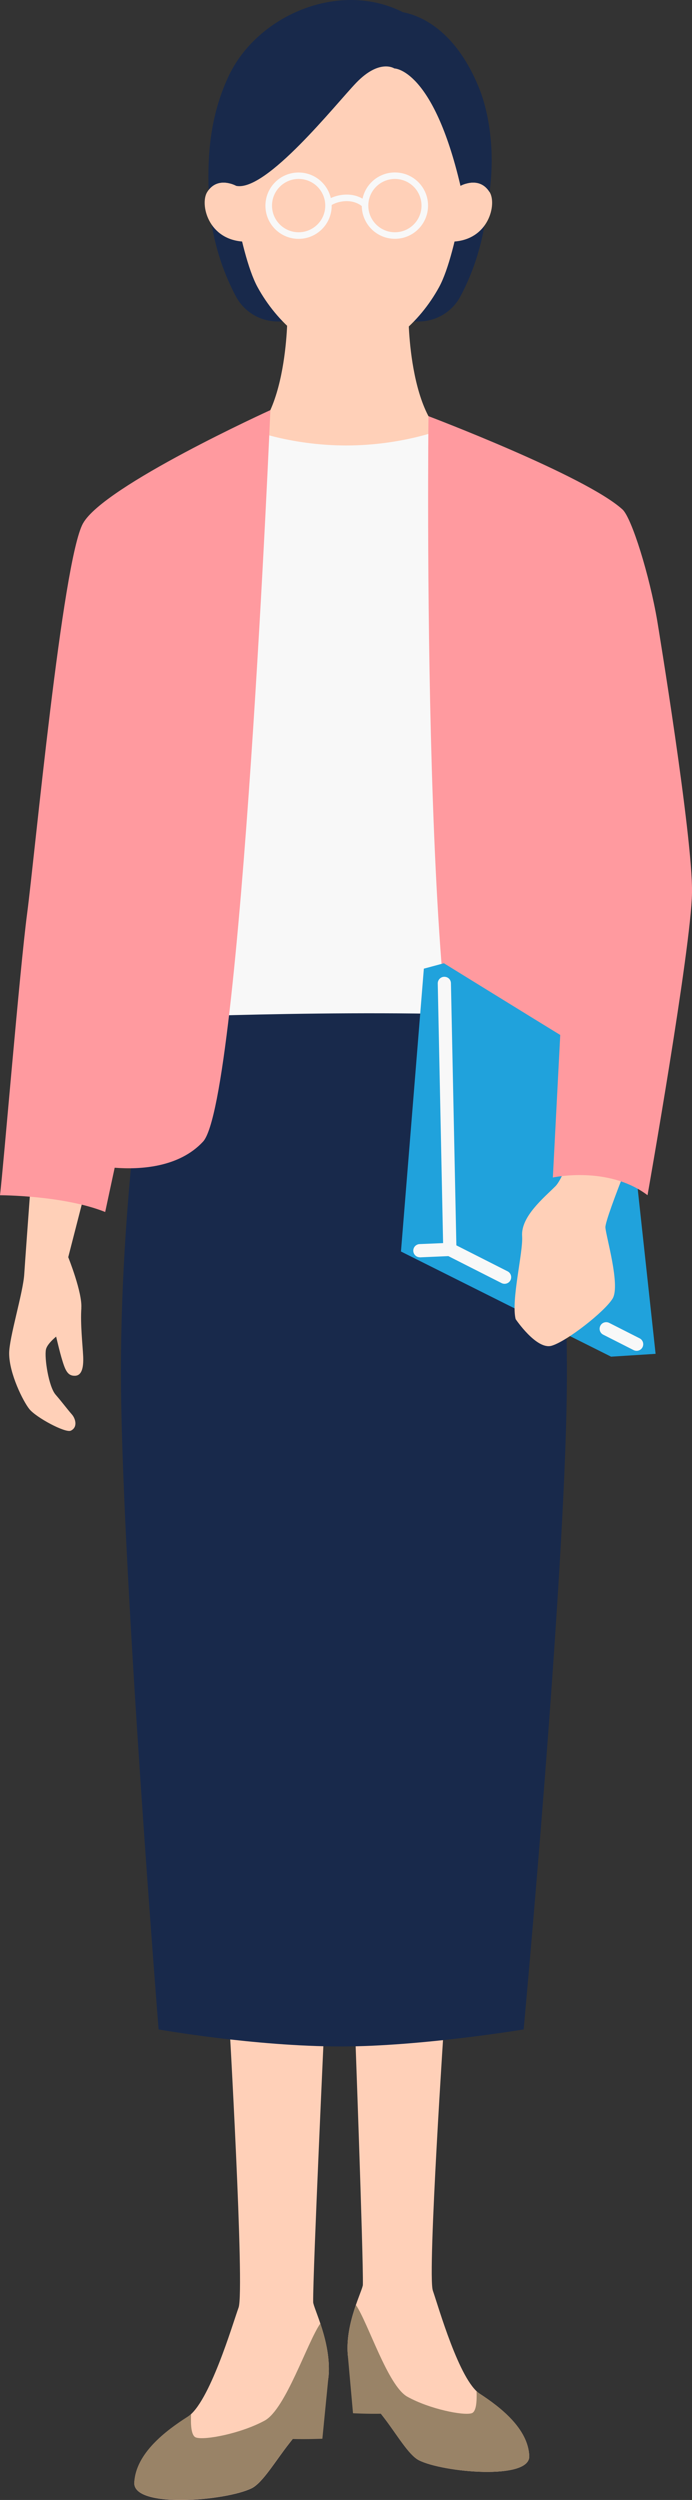 <?xml version="1.0" encoding="UTF-8"?>
<svg id="_レイヤー_2" data-name="レイヤー_2" xmlns="http://www.w3.org/2000/svg" viewBox="0 0 126.97 458.1">
  <rect x="0" y="0" width="126.97" height="458.1" fill="#333333" stroke="none"/>
  <defs>
    <style>
      .cls-1 {
        fill: #18294b;
      }

      .cls-2 {
        fill: #998367;
      }

      .cls-3 {
        fill: #ffd0b8;
      }

      .cls-4, .cls-5 {
        fill: #f8f8f8;
      }

      .cls-6 {
        fill: #20a2dc;
      }

      .cls-7 {
        fill: #ff9a9f;
      }

      .cls-5 {
        fill-rule: evenodd;
      }
    </style>
  </defs>
  <g id="Design">
    <g>
      <path class="cls-1" d="M63.89,58.91h12.91c3.2,0,6.15-1.75,7.66-4.57,1.93-3.6,4.13-9.06,4.82-15.95h-50.8c.69,6.88,2.89,12.35,4.82,15.95,1.51,2.82,4.46,4.57,7.66,4.57h12.91Z"/>
      <path class="cls-3" d="M63.84,93.53l22.18-11.97c-11.06.1-11.07-23.55-11.07-23.55h-22.22s-.01,23.65-11.07,23.55l22.18,11.97Z"/>
      <path class="cls-3" d="M86.32,27.82s-2.23,18.35-5.76,24.8c-3.53,6.46-10.02,12.34-16.65,12.34s-13.12-5.89-16.65-12.34c-3.53-6.46-5.76-24.8-5.76-24.8,0,0-2.74-25.88,22.42-25.88s22.42,25.88,22.42,25.88Z"/>
      <path class="cls-5" d="M60.71,36.29c.88-.41,1.99-.67,3.14-.63.9.03,1.83.26,2.67.74.25-1.17.83-2.21,1.64-3.02,1.1-1.1,2.62-1.78,4.3-1.78s3.2.68,4.3,1.78c1.1,1.1,1.78,2.62,1.78,4.3s-.68,3.2-1.78,4.3c-1.1,1.1-2.62,1.78-4.3,1.78s-3.2-.68-4.3-1.78c-1.08-1.09-1.76-2.58-1.78-4.22-.78-.61-1.69-.87-2.58-.9-1.12-.04-2.2.27-2.94.7v.13c0,1.68-.68,3.2-1.78,4.3-1.1,1.1-2.62,1.78-4.3,1.78s-3.19-.68-4.3-1.78c-1.1-1.1-1.78-2.62-1.78-4.3s.68-3.2,1.78-4.3c1.1-1.1,2.62-1.78,4.3-1.78s3.2.68,4.3,1.78c.79.79,1.36,1.79,1.62,2.91h0ZM75.91,34.22c-.88-.88-2.1-1.43-3.45-1.43s-2.57.55-3.45,1.43c-.88.88-1.43,2.1-1.43,3.46s.55,2.57,1.43,3.45c.88.88,2.1,1.43,3.45,1.43s2.57-.55,3.45-1.43c.88-.88,1.43-2.1,1.43-3.45s-.55-2.57-1.43-3.46h0ZM58.25,34.22c-.88-.88-2.1-1.43-3.46-1.43s-2.57.55-3.45,1.43c-.88.88-1.43,2.1-1.43,3.46s.55,2.57,1.43,3.45c.88.88,2.1,1.43,3.45,1.43s2.57-.55,3.46-1.43c.88-.88,1.43-2.1,1.43-3.45s-.55-2.57-1.43-3.46Z"/>
      <path class="cls-3" d="M83.04,44.28c6.65-.28,8.16-6.89,6.8-9.08-1.91-3.08-5.34-1.15-5.34-1.15l-2.28.79-.65,9.56,1.46-.12Z"/>
      <path class="cls-3" d="M44.81,44.28c-6.65-.28-8.16-6.89-6.8-9.08,1.91-3.08,5.34-1.15,5.34-1.15l2.28.79.65,9.56-1.46-.12Z"/>
      <path class="cls-1" d="M73.91,2.23c-11.71-5.92-26.79.61-32,11.8-3.44,7.37-3.82,14.64-3.63,20.78,1.95-2.51,5.06-.75,5.06-.75,5.52,1.12,18.26-14.98,22.01-18.88,4.29-4.46,7-2.64,7-2.64,0,0,7.1,0,12.14,21.52,0,0,3.43-1.94,5.34,1.15,1.05-8.01-.2-14.87-2-19.25-3.89-9.47-9.66-12.91-13.93-13.73Z"/>
      <path class="cls-3" d="M81.58,369.28s-3.19,47.51-2.16,50.46c1.03,2.96,4.87,16.48,8.61,18.9,3.73,2.43,8.85,6.35,9.08,11.4.2,4.5-15.87,3.01-20.26.78-1.88-.96-4.04-4.74-6.41-7.81-3.15-4.09-6.36-7.9-6.64-11.66-.43-5.79,2.76-11.71,2.78-12.68.11-4.95-1.53-49.39-1.53-49.39h16.53Z"/>
      <path class="cls-3" d="M41.99,369.09s2.92,50.6,1.79,53.74c-1.13,3.14-5.36,17.49-9.35,20.04-4,2.55-9.49,6.67-9.79,12.05-.26,4.79,16.86,3.36,21.55,1.03,2.01-1,4.35-5,6.91-8.25,3.4-4.32,6.85-8.35,7.19-12.34.51-6.16-2.82-12.49-2.83-13.52-.07-5.26,2.13-52.56,2.13-52.56l-17.6-.18Z"/>
      <path class="cls-2" d="M58.78,425.76c-2.41,3.45-6.37,15.71-10.22,17.8-4.37,2.37-10.97,3.63-12.59,3.1-.9-.29-1-2.33-.91-4.31-.21.2-.42.37-.63.5-4,2.55-9.49,6.67-9.79,12.05-.26,4.79,16.86,3.36,21.55,1.03,2.01-1,4.35-5,6.91-8.25.2-.25.4-.5.6-.75,2.69.07,5.45-.05,5.45-.05l1.14-11.54h0c.29-3.47-.64-6.99-1.51-9.59Z"/>
      <path class="cls-4" d="M81.86,78.43s-7.7,3.2-18.34,3.2-18.34-3.2-18.34-3.2l-8.87,113.9h51.83l-6.27-113.9Z"/>
      <path class="cls-1" d="M98.73,186.51s5.64,32.62,5.27,68.24c-.38,35.62-7.92,117.13-7.92,117.13,0,0-18.83,3.12-33.49,3.12-15.9,0-33.49-3.12-33.49-3.12,0,0-6.51-81.51-6.89-117.13-.38-35.62,5.27-68.24,5.27-68.24,0,0,43.88-1.88,71.27,0Z"/>
      <path class="cls-7" d="M120.62,113.92c-1.44-8.52-4.72-19.04-6.41-20.57-6.85-6.21-35.59-17.09-35.59-17.09,0,0-1.48,127.81,9.35,134.2,6.73,5.13,20.89,2.42,20.89,2.42l-4.15-48.81,7.21-50.14h8.7Z"/>
      <path class="cls-6" d="M114.74,196.88c-.43-.07-33.29-20.37-33.29-20.37l-3.68.99-4.2,51.83,38.55,19.27,8.17-.52-5.56-51.21Z"/>
      <path class="cls-3" d="M118.81,204.34s-4.38-4.26-10.77-2.53c0,0-3.99,13.42-6.12,15.55-2.13,2.13-6.38,5.58-6.12,9.17.21,2.92-2.05,11.71-1.19,15.19,0,0,3.83,5.68,6.6,4.88,2.77-.8,9.73-6.24,11.19-8.64,1.46-2.39-1.19-11.3-1.32-13.03-.13-1.73,7.72-20.6,7.72-20.6Z"/>
      <path class="cls-2" d="M88.03,438.65c-.2-.13-.39-.29-.59-.48.07,1.85-.04,3.77-.9,4.04-1.53.47-7.71-.76-11.8-3.03-3.59-2-7.2-13.55-9.44-16.81-.84,2.43-1.74,5.73-1.5,8.99l.97,10.85s2.59.14,5.12.09c.18.24.37.48.55.71,2.37,3.08,4.53,6.86,6.41,7.81,4.39,2.23,20.46,3.72,20.26-.78-.23-5.06-5.35-8.98-9.08-11.4Z"/>
      <path class="cls-7" d="M118.81,219.02s7.99-45.21,8.16-55.42c.17-10.21-6.35-49.67-6.35-49.67l-18.38-8.52,2.05,55.42-2.85,54.94s10.13-2.22,17.38,3.25Z"/>
      <path class="cls-3" d="M14.92,239.7c.21-2.84-2.4-9.33-2.4-9.33l8.03-31.25-13.55-.63s-2.34,31.61-2.55,34.98c-.2,3.37-2.77,11.62-2.77,14.52,0,3.72,2.59,8.84,3.71,10.22,1.25,1.55,6.62,4.43,7.61,3.95,1.33-.65.83-2.24.2-2.96-1-1.15-1.73-2.17-3-3.64-1.28-1.47-2.08-6.79-1.77-8.27.16-.76,1.02-1.65,1.87-2.37.34,1.45.71,2.93.95,3.76.67,2.29,1.08,3.47,2.52,3.42,1.21-.04,1.59-1.42,1.49-3.58-.09-1.94-.54-5.99-.33-8.83Z"/>
      <path class="cls-7" d="M15.23,95.9c-3.8,6.88-8.87,61.05-10.24,71.39-1.37,10.34-4.39,46.96-4.99,51.73,0,0,11.62,0,19.3,3.07,0,0,.68-3.2,1.74-8.11,4.69.36,11.81-.04,16.21-4.78,7.01-7.54,12.36-134.05,12.36-134.05,0,0-30.57,13.87-34.38,20.76Z"/>
      <path class="cls-4" d="M77.04,230.39c-.64,0-1.18-.51-1.21-1.16-.03-.67.49-1.23,1.16-1.26l4.31-.18-.98-47.57c-.01-.67.52-1.22,1.19-1.23.71,0,1.22.52,1.23,1.19l1.01,48.75c.01.66-.5,1.21-1.16,1.23l-5.5.24s-.04,0-.05,0Z"/>
      <path class="cls-4" d="M116.81,247.53c-.18,0-.37-.04-.55-.13l-5.58-2.83c-.6-.3-.83-1.03-.53-1.63.3-.6,1.03-.83,1.63-.53l5.58,2.83c.6.3.83,1.03.53,1.63-.21.42-.64.66-1.08.66Z"/>
      <path class="cls-4" d="M92.58,235.25c-.18,0-.37-.04-.55-.13l-10.05-5.09c-.6-.3-.83-1.03-.53-1.63.3-.6,1.03-.83,1.63-.53l10.05,5.09c.6.3.83,1.03.53,1.63-.21.42-.64.66-1.08.66Z"/>
    </g>
  </g>
</svg>